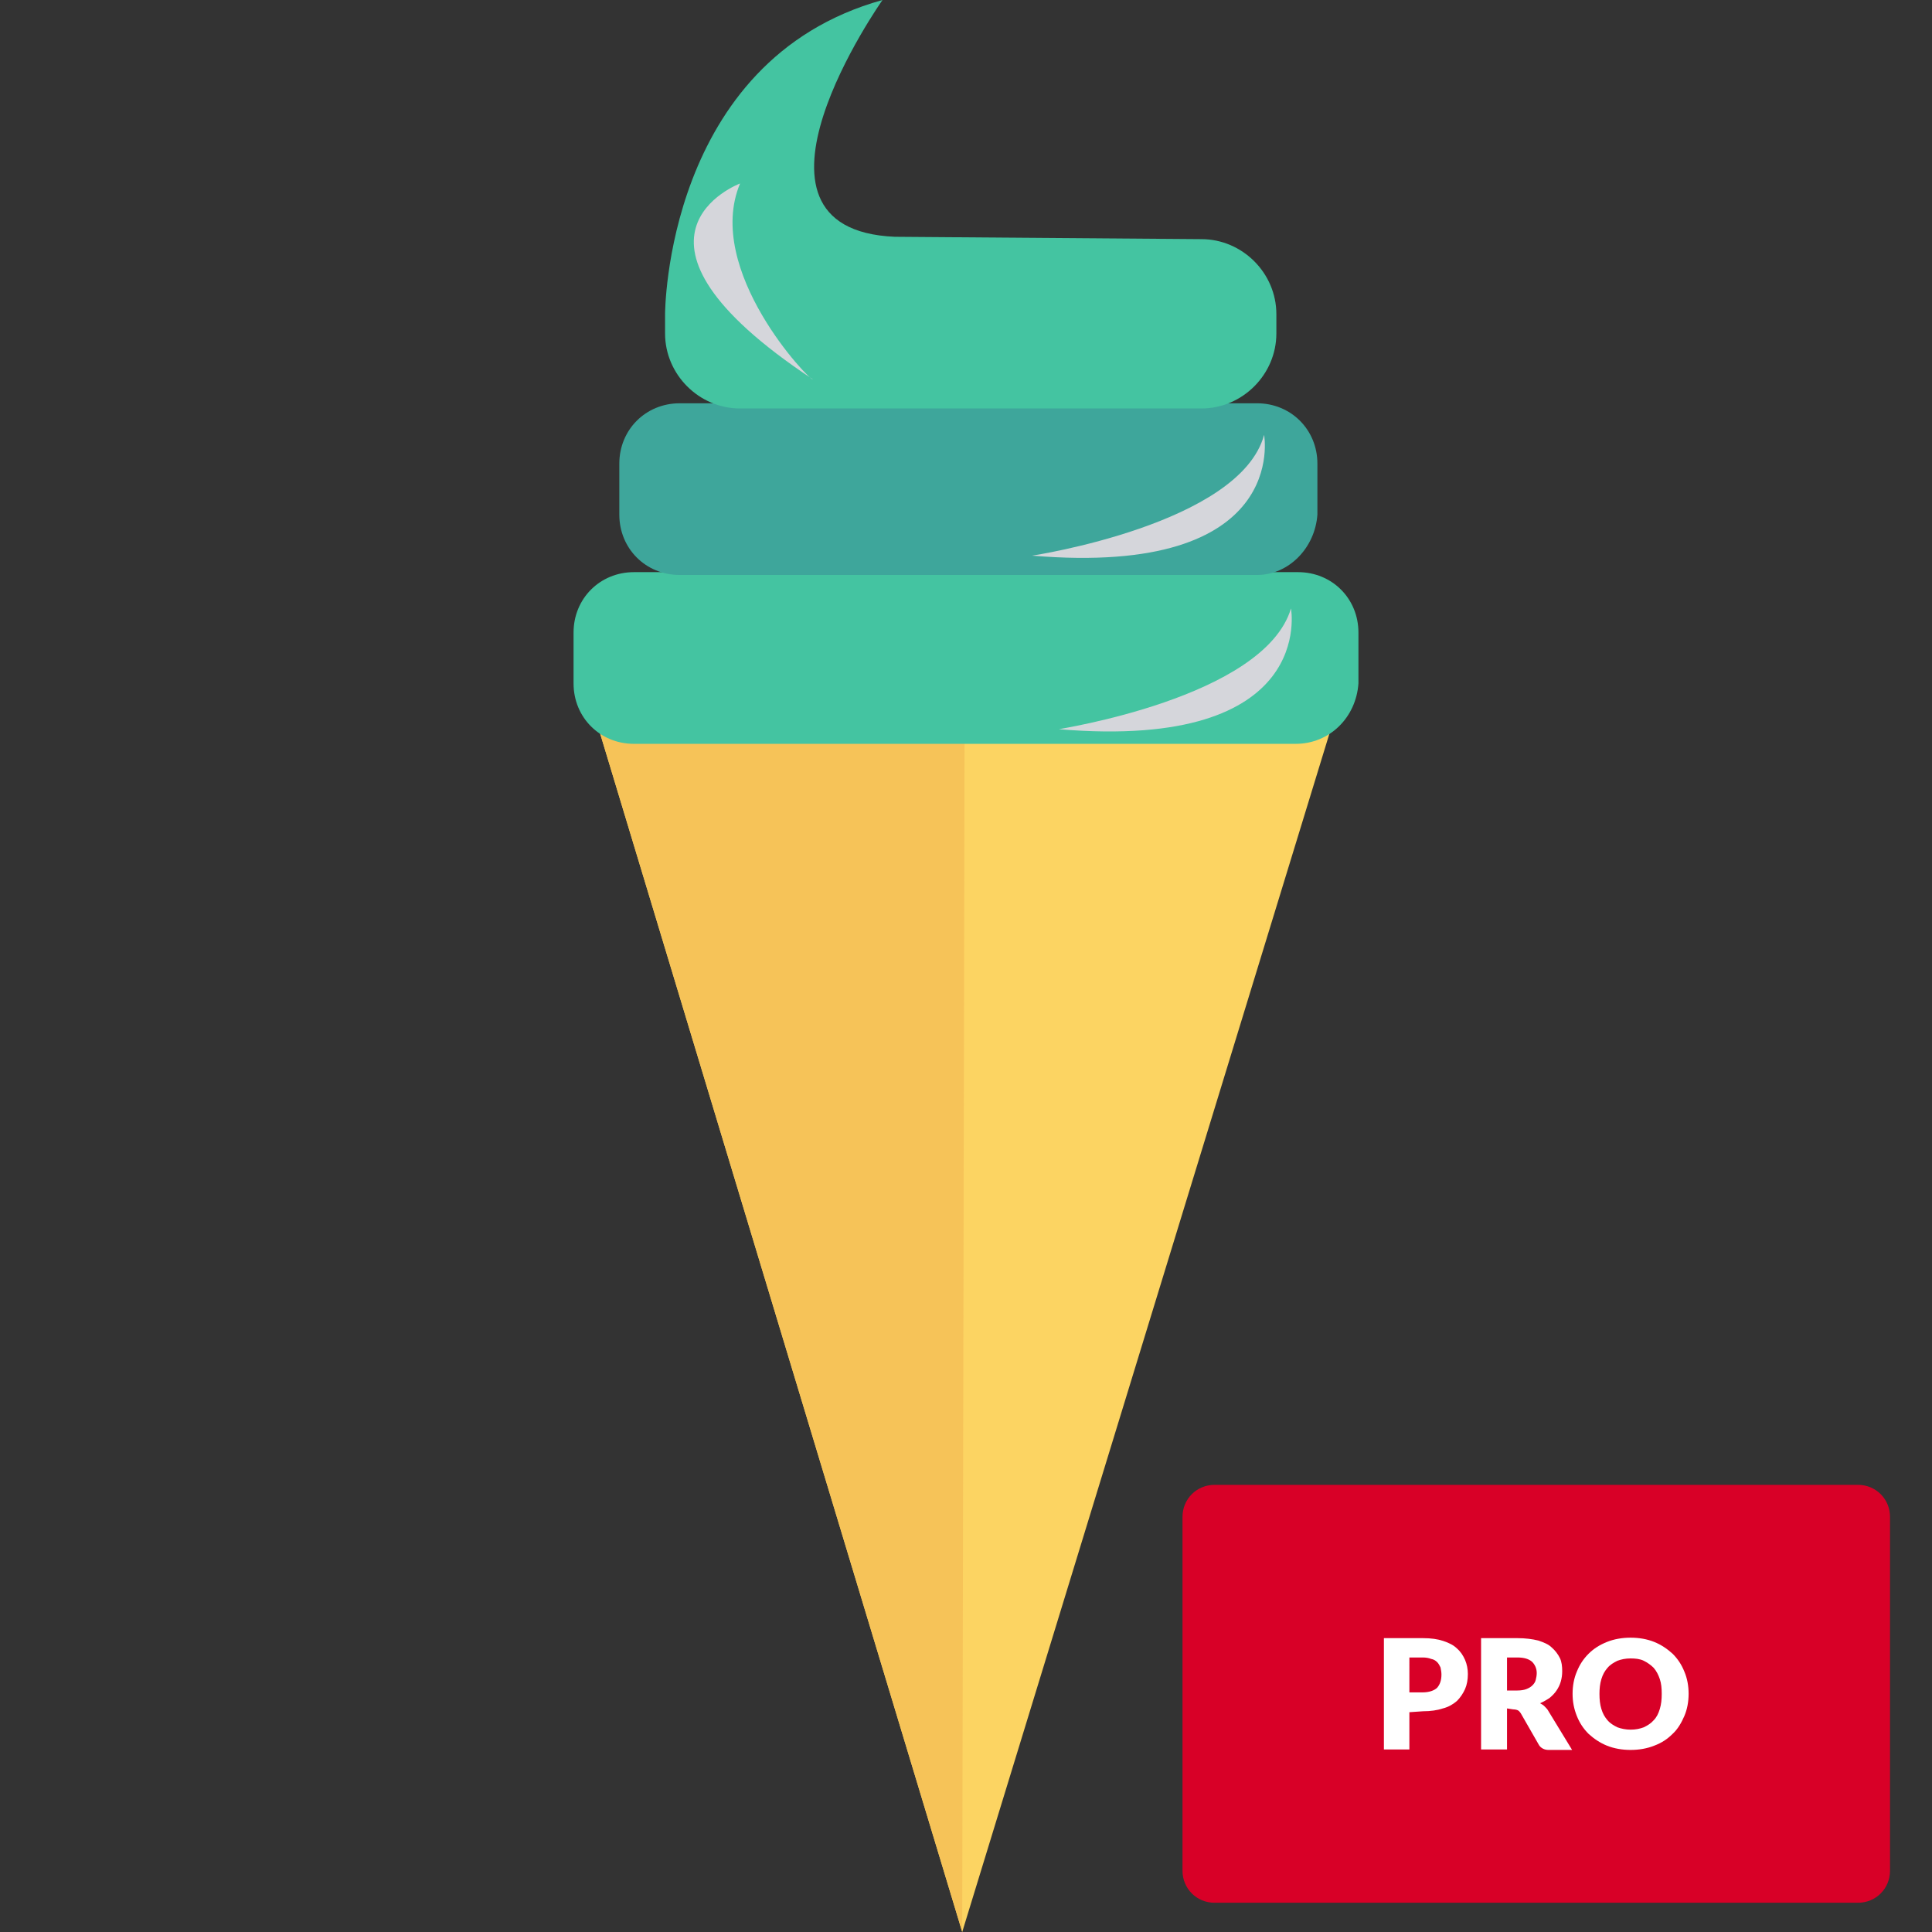 <?xml version="1.0" encoding="utf-8"?>
<!-- Generator: Adobe Illustrator 19.0.0, SVG Export Plug-In . SVG Version: 6.00 Build 0)  -->
<svg version="1.1" xmlns="http://www.w3.org/2000/svg" xmlns:xlink="http://www.w3.org/1999/xlink" x="0px" y="0px"
	 viewBox="-100 192.4 409.6 409.6" style="enable-background:new -100 192.4 409.6 409.6;" xml:space="preserve">
<rect x="-100" y="192.4" width="409.6" height="409.6" fill="#333333" stroke="none"/>
<style type="text/css">
	.st0{fill:#FCD462;}
	.st1{fill:#F6C358;}
	.st2{fill:#44C4A1;}
	.st3{fill:#3EA69B;}
	.st4{fill:#D5D6DB;}
	.st5{fill:#D80027;}
	.st6{enable-background:new    ;}
	.st7{fill:#FFFFFF;}
</style>
<g id="Capa_1">
	<polygon class="st0" points="26.2,344.5 182.9,344.5 104,602 	"/>
	<polygon class="st1" points="104,602 26.2,344.5 104.5,344.5 	"/>
	<path class="st2" d="M174.7,350.1H34.4c-7.2,0-12.8-5.6-12.8-12.8v-10.8c0-7.2,5.6-12.8,12.8-12.8h140.8c7.2,0,12.8,5.6,12.8,12.8
		v10.8C187.5,344.5,181.9,350.1,174.7,350.1z"/>
	<path class="st3" d="M166.5,314.3H44.1c-7.2,0-12.8-5.6-12.8-12.8v-10.8c0-7.2,5.6-12.8,12.8-12.8h122.4c7.2,0,12.8,5.6,12.8,12.8
		v10.8C178.8,308.6,173.2,314.3,166.5,314.3z"/>
	<path class="st2" d="M154.7,243.1c8.7,0,15.9,7.2,15.9,15.9v4.1c0,8.7-7.2,15.9-15.9,15.9H56.9c-8.7,0-15.9-7.2-15.9-15.9V259
		c0,0,0-53.8,46.1-66.6c0,0-34.3,48.6,2.6,50.2L154.7,243.1z"/>
	<g>
		<path class="st4" d="M173.7,321.4c0,0,5.6,30.2-49.2,25.6C124,347,168,340.4,173.7,321.4z"/>
		<path class="st4" d="M168,284.6c0,0,5.6,30.2-49.2,25.6C118.9,310.2,162.9,303.5,168,284.6z"/>
		<path class="st4" d="M56.9,231.3c0,0-30.2,11.3,15.4,41.5C71.8,273.3,49.2,249.7,56.9,231.3z"/>
	</g>
</g>
<g id="Layer_2">
	<g>
		<g id="XMLID_470_">
			<path id="XMLID_472_" class="st5" d="M249.7,545h-2.1v13.3h2.1c1.3,0,2.1-0.4,2.1-2.4v-8.4C251.9,545.4,251.1,545,249.7,545z"/>
			<polygon id="XMLID_473_" class="st5" points="218.3,553.6 220.2,553.6 219.3,550.5 			"/>
			<path id="XMLID_474_" class="st5" d="M300.7,514c0-3.8-3-6.8-6.8-6.8H157.5c-3.8,0-6.8,3-6.8,6.8v75c0,3.8,3,6.8,6.8,6.8h136.4
				c3.8,0,6.8-3,6.8-6.8L300.7,514L300.7,514z"/>
			<path id="XMLID_481_" class="st5" d="M201.6,545h-2.2v5.2h2.2c1.3,0,2.1-0.4,2.1-2.4v-0.3C203.8,545.3,203,545,201.6,545z"/>
		</g>
		<g class="st6">
			<path class="st7" d="M198.8,555.4v7.9h-5.4v-23.6h8.3c1.7,0,3.1,0.2,4.3,0.6s2.2,0.9,2.9,1.6c0.8,0.7,1.3,1.5,1.7,2.4
				c0.4,0.9,0.6,2,0.6,3c0,1.2-0.2,2.3-0.6,3.2s-1,1.8-1.7,2.5c-0.8,0.7-1.8,1.3-3,1.6c-1.2,0.4-2.6,0.6-4.2,0.6L198.8,555.4
				L198.8,555.4L198.8,555.4z M198.8,551.2h2.8c1.4,0,2.5-0.4,3.1-1c0.6-0.7,0.9-1.6,0.9-2.8c0-0.5-0.1-1-0.2-1.5
				c-0.2-0.4-0.4-0.8-0.7-1.1s-0.7-0.6-1.3-0.7c-0.5-0.2-1.1-0.3-1.8-0.3h-2.8V551.2z"/>
			<path class="st7" d="M219.5,554.6v8.7H214v-23.6h7.7c1.7,0,3.2,0.2,4.4,0.5c1.2,0.4,2.2,0.8,2.9,1.5c0.7,0.6,1.3,1.4,1.7,2.2
				c0.4,0.8,0.5,1.8,0.5,2.8c0,0.8-0.1,1.5-0.3,2.2c-0.2,0.7-0.5,1.3-0.9,1.9c-0.4,0.6-0.9,1.1-1.5,1.6c-0.6,0.4-1.3,0.8-2,1.1
				c0.4,0.2,0.7,0.4,1,0.7s0.6,0.6,0.8,1l5,8.2h-5c-0.9,0-1.6-0.4-2-1l-3.9-6.8c-0.2-0.3-0.4-0.5-0.6-0.6c-0.2-0.1-0.6-0.2-1-0.2
				L219.5,554.6L219.5,554.6z M219.5,550.8h2.2c0.7,0,1.4-0.1,1.9-0.3c0.5-0.2,0.9-0.4,1.3-0.8c0.3-0.3,0.6-0.7,0.7-1.2
				c0.1-0.4,0.2-0.9,0.2-1.4c0-1-0.4-1.8-1-2.4c-0.7-0.6-1.7-0.9-3.1-0.9h-2.2V550.8z"/>
			<path class="st7" d="M258,551.5c0,1.7-0.3,3.3-0.9,4.7s-1.4,2.8-2.5,3.8c-1.1,1.1-2.3,1.9-3.9,2.5c-1.5,0.6-3.2,0.9-5,0.9
				c-1.8,0-3.5-0.3-5-0.9c-1.5-0.6-2.8-1.5-3.9-2.5c-1.1-1.1-1.9-2.3-2.5-3.8c-0.6-1.5-0.9-3-0.9-4.7c0-1.7,0.3-3.3,0.9-4.7
				c0.6-1.5,1.4-2.7,2.5-3.8c1.1-1.1,2.4-1.9,3.9-2.5c1.5-0.6,3.2-0.9,5-0.9c1.8,0,3.5,0.3,5,0.9c1.5,0.6,2.8,1.5,3.9,2.5
				c1.1,1.1,1.9,2.3,2.5,3.8C257.7,548.2,258,549.8,258,551.5z M252.3,551.5c0-1.2-0.1-2.2-0.4-3.1c-0.3-0.9-0.7-1.7-1.3-2.4
				c-0.6-0.6-1.3-1.1-2.1-1.5c-0.8-0.4-1.8-0.5-2.8-0.5c-1.1,0-2,0.2-2.8,0.5c-0.8,0.4-1.5,0.8-2.1,1.5s-1,1.4-1.3,2.4
				s-0.4,2-0.4,3.1c0,1.2,0.1,2.2,0.4,3.2s0.7,1.7,1.3,2.4s1.3,1.1,2.1,1.5c0.8,0.3,1.8,0.5,2.8,0.5c1.1,0,2-0.2,2.8-0.5
				c0.8-0.4,1.5-0.8,2.1-1.5c0.6-0.6,1-1.4,1.3-2.4C252.2,553.7,252.3,552.7,252.3,551.5z"/>
		</g>
	</g>
</g>
</svg>
